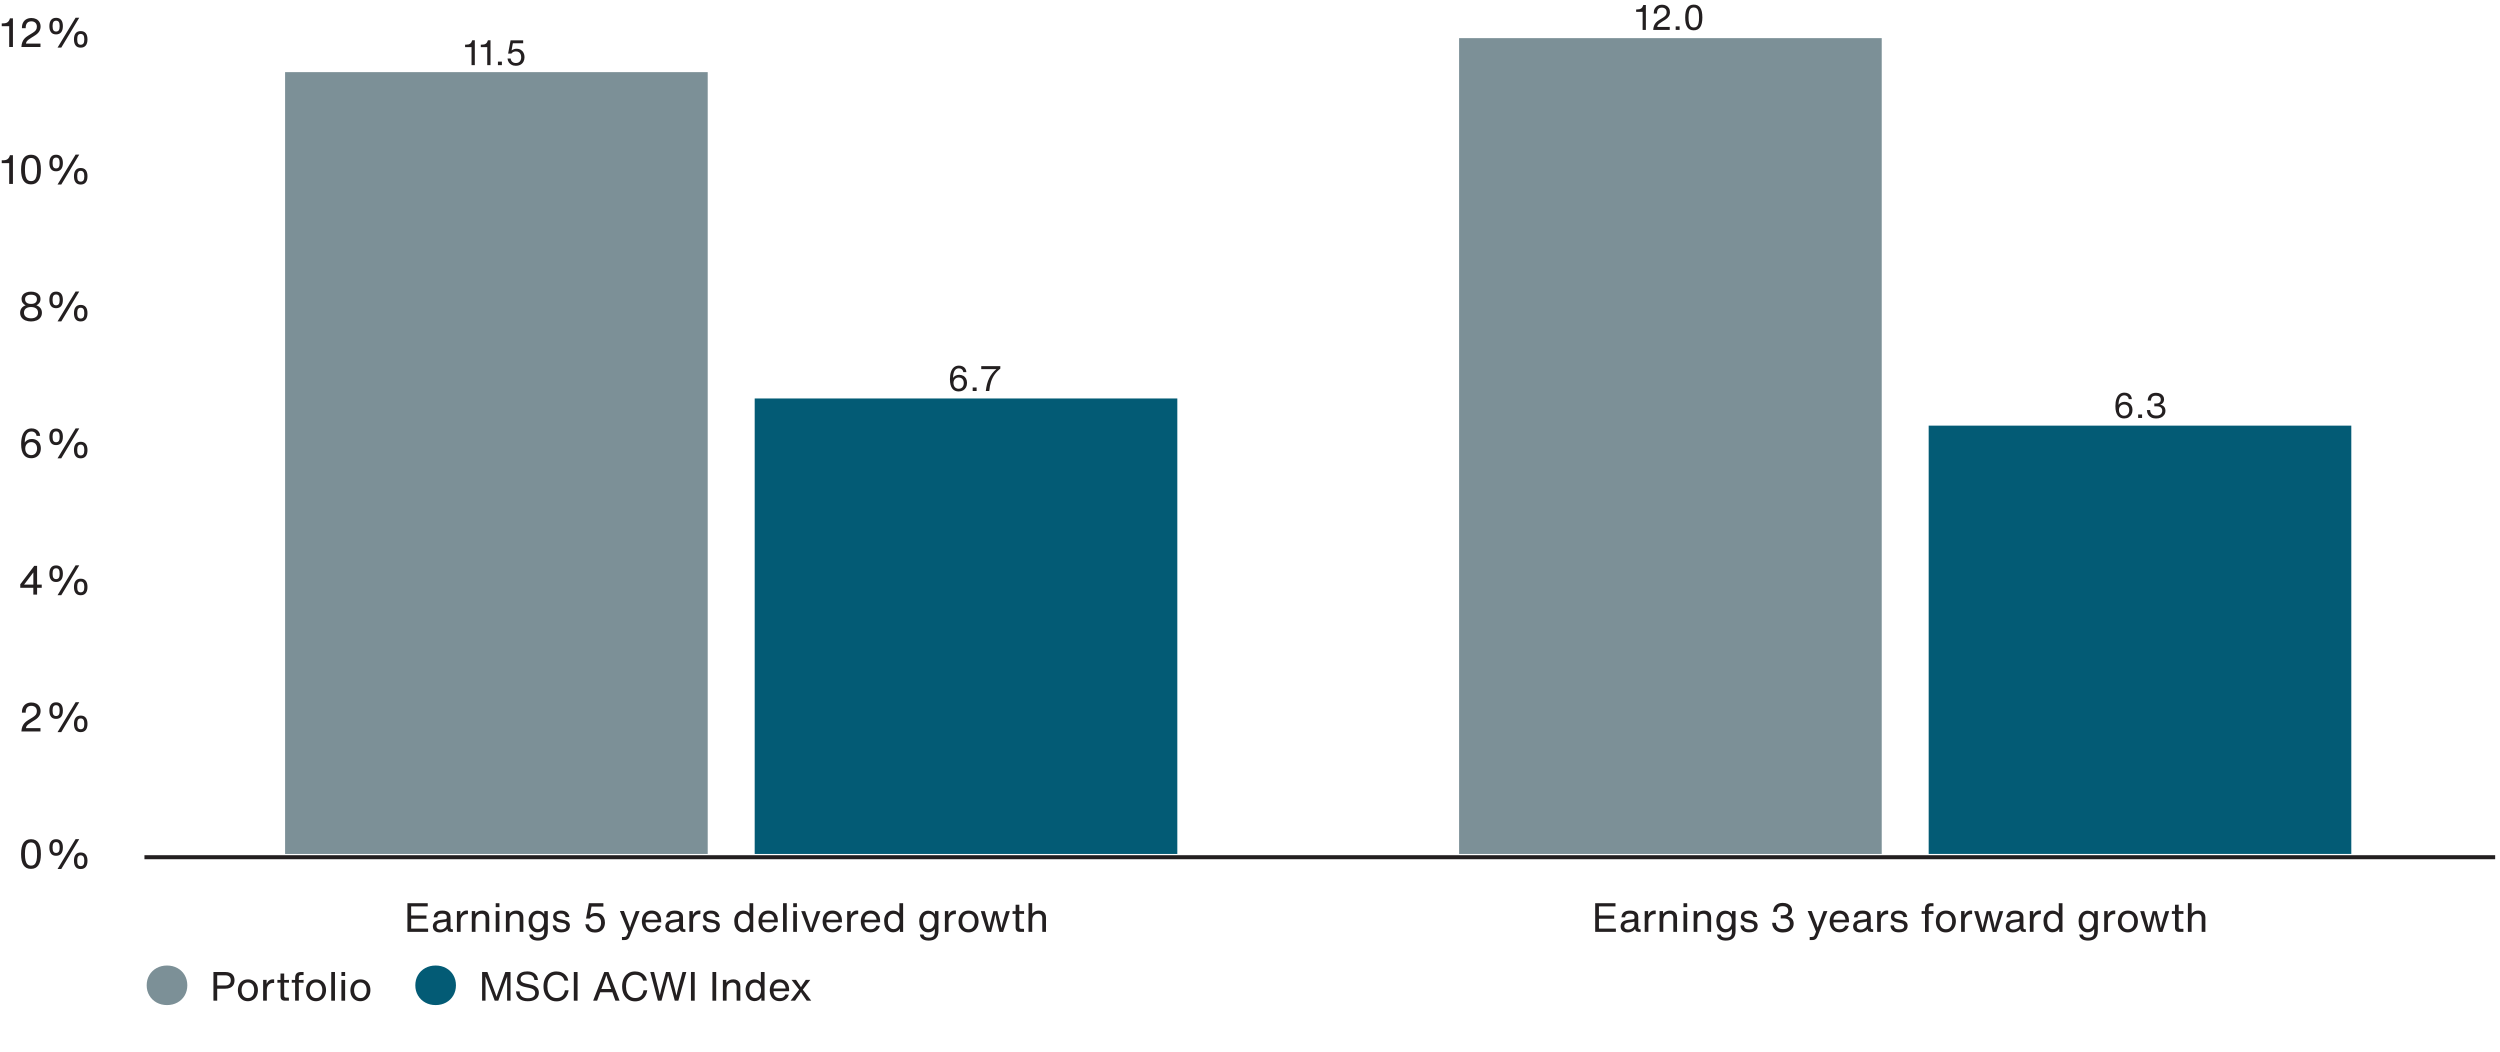 <?xml version="1.0" encoding="UTF-8"?>
<svg id="uuid-9d5d9c4b-ead1-4622-a4f8-dcb4639a5ca8" data-name="Layer 2" xmlns="http://www.w3.org/2000/svg" viewBox="0 0 930.25 391.37">
  <g id="uuid-b6067e35-699e-4ee8-be9e-21ac81d19e05" data-name="Graph">
    <g>
      <g>
        <path d="M8.76,321.95c-.61-.9-.92-2.29-.92-4.16s.31-3.27.92-4.17c.61-.9,1.54-1.35,2.78-1.35s2.15.45,2.76,1.34c.61.9.92,2.29.92,4.18s-.31,3.25-.93,4.16c-.62.91-1.54,1.36-2.77,1.36s-2.15-.45-2.76-1.36ZM12.84,321.65c.33-.29.57-.76.73-1.39.15-.63.23-1.46.23-2.47s-.08-1.84-.23-2.48c-.16-.63-.4-1.09-.73-1.39-.34-.29-.77-.44-1.3-.44s-.96.15-1.3.44-.58.76-.73,1.39c-.16.63-.23,1.46-.23,2.48s.08,1.84.24,2.47.41,1.09.74,1.39c.33.29.77.44,1.3.44s.96-.15,1.29-.44Z" style="fill: #231f20; stroke-width: 0px;"/>
        <path d="M19.01,317.65c-.43-.53-.64-1.29-.64-2.3s.21-1.76.64-2.29c.42-.53,1.05-.79,1.87-.79s1.46.26,1.88.79c.42.52.64,1.29.64,2.29s-.22,1.78-.65,2.3c-.43.53-1.06.79-1.88.79s-1.44-.26-1.87-.79ZM21.88,316.9c.21-.32.32-.83.32-1.55s-.11-1.22-.32-1.54c-.22-.32-.55-.47-1-.47s-.78.16-1,.47c-.21.31-.32.83-.32,1.54s.11,1.24.32,1.55c.21.31.55.47,1,.47s.78-.16,1-.47ZM22.81,323.36h-1.4l6.72-11.13h1.36l-6.69,11.13ZM28.16,322.58c-.43-.52-.64-1.29-.64-2.29s.21-1.76.64-2.29c.42-.53,1.05-.79,1.87-.79s1.46.26,1.88.79c.42.53.64,1.29.64,2.29s-.21,1.76-.65,2.29c-.43.53-1.06.79-1.88.79s-1.44-.26-1.87-.79ZM31.04,321.83c.22-.31.33-.83.33-1.54s-.11-1.22-.33-1.54c-.22-.32-.56-.48-1.01-.48s-.78.16-.99.47c-.21.32-.31.83-.31,1.55s.1,1.24.31,1.54c.21.31.54.46.99.46s.79-.16,1.01-.47Z" style="fill: #231f20; stroke-width: 0px;"/>
      </g>
      <g>
        <path d="M15.06,270.93v1.26h-7.1c.04-.69.16-1.29.35-1.8.19-.51.46-.96.8-1.33.34-.38.77-.73,1.29-1.05l1.86-1.15c.48-.3.84-.62,1.09-.95.24-.33.37-.76.37-1.27,0-.63-.19-1.12-.56-1.47-.37-.35-.87-.53-1.5-.53-.67,0-1.19.2-1.55.6-.36.4-.55.99-.55,1.77v.17h-1.4v-.23c0-.72.15-1.35.44-1.88.29-.53.7-.95,1.24-1.24.54-.29,1.15-.43,1.85-.43.66,0,1.25.13,1.76.38.51.25.92.62,1.21,1.1s.44,1.04.44,1.69c0,1.32-.67,2.41-2.02,3.27l-1.33.84c-.52.32-.92.6-1.21.83-.29.24-.5.46-.64.68-.13.22-.22.47-.25.74h5.4Z" style="fill: #231f20; stroke-width: 0px;"/>
        <path d="M19.01,266.71c-.43-.52-.64-1.29-.64-2.3s.21-1.76.64-2.29c.42-.53,1.05-.79,1.87-.79s1.46.26,1.88.79c.42.52.64,1.29.64,2.29s-.22,1.78-.65,2.3c-.43.52-1.06.79-1.88.79s-1.44-.26-1.87-.79ZM21.88,265.96c.21-.31.32-.83.32-1.55s-.11-1.22-.32-1.54c-.22-.32-.55-.47-1-.47s-.78.16-1,.47c-.21.31-.32.83-.32,1.54s.11,1.24.32,1.55.55.47,1,.47.78-.16,1-.47ZM22.81,272.42h-1.4l6.72-11.13h1.36l-6.69,11.13ZM28.16,271.64c-.43-.53-.64-1.29-.64-2.29s.21-1.76.64-2.29c.42-.53,1.05-.79,1.87-.79s1.46.26,1.88.79c.42.53.64,1.29.64,2.29s-.21,1.76-.65,2.29c-.43.52-1.06.79-1.88.79s-1.44-.26-1.87-.79ZM31.04,270.89c.22-.32.33-.83.33-1.54s-.11-1.23-.33-1.54c-.22-.32-.56-.48-1.01-.48s-.78.16-.99.47c-.21.32-.31.83-.31,1.55s.1,1.24.31,1.54c.21.31.54.46.99.46s.79-.16,1.01-.47Z" style="fill: #231f20; stroke-width: 0px;"/>
      </g>
      <g>
        <path d="M13.8,210.57v6.95h1.73v1.21h-1.73v2.52h-1.4v-2.52h-4.86v-1.31l5.19-6.85h1.06ZM8.97,217.52h3.44v-4.49h-.03l-3.41,4.49Z" style="fill: #231f20; stroke-width: 0px;"/>
        <path d="M19.01,215.77c-.43-.52-.64-1.29-.64-2.3s.21-1.76.64-2.29c.42-.53,1.05-.79,1.87-.79s1.46.26,1.88.79c.42.52.64,1.29.64,2.29s-.22,1.78-.65,2.3c-.43.52-1.06.79-1.88.79s-1.44-.26-1.87-.79ZM21.88,215.02c.21-.31.32-.83.32-1.55s-.11-1.22-.32-1.54c-.22-.32-.55-.47-1-.47s-.78.16-1,.47c-.21.31-.32.83-.32,1.54s.11,1.24.32,1.55.55.47,1,.47.78-.16,1-.47ZM22.81,221.48h-1.4l6.72-11.13h1.36l-6.69,11.13ZM28.16,220.7c-.43-.52-.64-1.29-.64-2.29s.21-1.76.64-2.29c.42-.53,1.05-.79,1.87-.79s1.46.26,1.88.79c.42.53.64,1.29.64,2.29s-.21,1.76-.65,2.29c-.43.52-1.06.79-1.88.79s-1.44-.26-1.87-.79ZM31.04,219.95c.22-.31.33-.83.33-1.54s-.11-1.23-.33-1.54c-.22-.32-.56-.48-1.01-.48s-.78.16-.99.47c-.21.32-.31.83-.31,1.55s.1,1.24.31,1.54c.21.31.54.46.99.46s.79-.16,1.01-.47Z" style="fill: #231f20; stroke-width: 0px;"/>
      </g>
      <g>
        <path d="M13.6,163.79c.5.29.9.7,1.18,1.23.28.53.42,1.13.42,1.81,0,.73-.15,1.37-.44,1.93-.29.56-.72.99-1.26,1.29-.54.31-1.18.46-1.91.46-1.15,0-2.05-.4-2.69-1.21-.35-.45-.61-1.01-.78-1.69s-.25-1.47-.25-2.39c0-1.21.15-2.25.44-3.11s.73-1.53,1.31-2c.58-.46,1.29-.7,2.13-.7.6,0,1.13.11,1.6.34.47.23.84.55,1.12.97.28.42.44.92.46,1.48h-1.32c-.07-.51-.27-.91-.61-1.2-.34-.29-.77-.44-1.3-.44-.8,0-1.41.34-1.82,1.02-.42.68-.64,1.71-.68,3.09.29-.43.66-.76,1.11-.98.45-.23.96-.34,1.53-.34.67,0,1.26.15,1.76.44ZM12.76,169.06c.33-.19.59-.48.77-.85.18-.37.27-.8.27-1.3s-.09-.92-.26-1.28c-.18-.36-.43-.64-.76-.83-.33-.19-.71-.29-1.15-.29s-.83.1-1.16.29c-.33.2-.6.47-.79.83s-.29.77-.29,1.24c0,.38.05.73.16,1.04.1.31.26.58.46.79.2.21.44.37.71.49.27.11.57.17.9.17.44,0,.83-.1,1.15-.29Z" style="fill: #231f20; stroke-width: 0px;"/>
        <path d="M19.01,164.83c-.43-.52-.64-1.29-.64-2.3s.21-1.76.64-2.29c.42-.53,1.05-.79,1.87-.79s1.46.26,1.88.79c.42.52.64,1.29.64,2.29s-.22,1.78-.65,2.3c-.43.52-1.06.79-1.88.79s-1.44-.26-1.87-.79ZM21.88,164.08c.21-.31.32-.83.32-1.55s-.11-1.22-.32-1.54c-.22-.32-.55-.47-1-.47s-.78.16-1,.47c-.21.31-.32.83-.32,1.54s.11,1.24.32,1.55.55.47,1,.47.78-.16,1-.47ZM22.81,170.54h-1.4l6.72-11.13h1.36l-6.69,11.13ZM28.16,169.76c-.43-.52-.64-1.29-.64-2.29s.21-1.76.64-2.29c.42-.53,1.05-.79,1.87-.79s1.46.26,1.88.79c.42.53.64,1.29.64,2.29s-.21,1.76-.65,2.29c-.43.52-1.06.79-1.88.79s-1.44-.26-1.87-.79ZM31.04,169.01c.22-.31.33-.83.33-1.54s-.11-1.23-.33-1.54c-.22-.32-.56-.48-1.01-.48s-.78.16-.99.47c-.21.32-.31.83-.31,1.55s.1,1.24.31,1.54c.21.31.54.46.99.46s.79-.16,1.01-.47Z" style="fill: #231f20; stroke-width: 0px;"/>
      </g>
      <g>
        <path d="M9.47,119.24c-.61-.25-1.1-.62-1.45-1.11-.36-.49-.53-1.07-.53-1.75s.19-1.27.56-1.75c.37-.47.87-.81,1.5-1h0c-.48-.23-.85-.55-1.12-.95-.27-.41-.41-.88-.41-1.43s.15-1.04.44-1.46.71-.73,1.24-.94c.53-.22,1.15-.33,1.84-.33s1.31.11,1.85.33c.53.22.94.53,1.24.94s.44.9.44,1.46-.14,1.03-.41,1.43c-.27.4-.65.72-1.12.94h0c.63.21,1.13.54,1.5,1.01.37.48.56,1.06.56,1.75s-.18,1.27-.53,1.75c-.35.49-.84.86-1.46,1.11-.61.25-1.3.38-2.06.38s-1.45-.13-2.06-.38ZM12.94,118.2c.4-.17.7-.42.91-.73.21-.32.31-.7.31-1.14s-.1-.8-.31-1.12-.51-.55-.91-.72c-.4-.17-.86-.25-1.4-.25s-1.01.08-1.4.25-.7.4-.91.72c-.21.31-.32.69-.32,1.12s.1.82.32,1.14c.21.32.51.56.91.73s.86.25,1.4.25,1.01-.08,1.4-.25ZM13.17,112.63c.38-.3.57-.74.57-1.3s-.19-.96-.57-1.25c-.38-.28-.93-.42-1.64-.42s-1.25.14-1.63.42c-.38.28-.57.7-.57,1.25s.19.99.58,1.3c.38.31.93.46,1.63.46s1.25-.15,1.64-.46Z" style="fill: #231f20; stroke-width: 0px;"/>
        <path d="M19.01,113.89c-.43-.52-.64-1.29-.64-2.3s.21-1.76.64-2.29c.42-.53,1.05-.79,1.87-.79s1.46.26,1.88.79c.42.52.64,1.29.64,2.29s-.22,1.78-.65,2.3c-.43.52-1.06.79-1.88.79s-1.44-.26-1.87-.79ZM21.88,113.14c.21-.31.32-.83.32-1.55s-.11-1.22-.32-1.54c-.22-.32-.55-.47-1-.47s-.78.16-1,.47c-.21.31-.32.83-.32,1.54s.11,1.24.32,1.55.55.47,1,.47.78-.16,1-.47ZM22.81,119.6h-1.4l6.72-11.13h1.36l-6.69,11.13ZM28.16,118.82c-.43-.52-.64-1.29-.64-2.29s.21-1.76.64-2.29c.42-.53,1.05-.79,1.87-.79s1.46.26,1.88.79c.42.53.64,1.29.64,2.29s-.21,1.76-.65,2.29c-.43.52-1.06.79-1.88.79s-1.44-.26-1.87-.79ZM31.04,118.07c.22-.31.33-.83.33-1.54s-.11-1.23-.33-1.54c-.22-.32-.56-.48-1.01-.48s-.78.16-.99.47c-.21.32-.31.83-.31,1.55s.1,1.24.31,1.54c.21.31.54.46.99.46s.79-.16,1.01-.47Z" style="fill: #231f20; stroke-width: 0px;"/>
      </g>
      <g>
        <path d="M3.42,68.43v-7.74H.65v-1.05h.4c.4,0,.75-.03,1.04-.1.29-.07.53-.18.73-.33.39-.3.67-.73.83-1.29l.04-.17h1.12v10.68h-1.4Z" style="fill: #231f20; stroke-width: 0px;"/>
        <path d="M8.76,67.25c-.61-.9-.92-2.29-.92-4.16s.31-3.27.92-4.17c.61-.9,1.54-1.35,2.78-1.35s2.15.45,2.76,1.34c.61.9.92,2.29.92,4.18s-.31,3.25-.93,4.15c-.62.91-1.54,1.37-2.77,1.37s-2.15-.45-2.76-1.36ZM12.84,66.95c.33-.29.57-.76.73-1.39.15-.63.23-1.45.23-2.47s-.08-1.85-.23-2.48c-.16-.63-.4-1.09-.73-1.39-.34-.29-.77-.44-1.3-.44s-.96.15-1.3.44c-.33.3-.58.76-.73,1.39-.16.63-.23,1.46-.23,2.48s.08,1.84.24,2.47c.16.63.41,1.09.74,1.39.33.29.77.44,1.3.44s.96-.15,1.29-.44Z" style="fill: #231f20; stroke-width: 0px;"/>
        <path d="M19.01,62.95c-.43-.52-.64-1.29-.64-2.3s.21-1.76.64-2.29c.42-.53,1.05-.79,1.87-.79s1.46.26,1.88.79c.42.52.64,1.29.64,2.29s-.22,1.78-.65,2.3c-.43.52-1.06.79-1.88.79s-1.44-.26-1.87-.79ZM21.88,62.2c.21-.31.32-.83.32-1.55s-.11-1.22-.32-1.54c-.22-.32-.55-.47-1-.47s-.78.16-1,.47c-.21.31-.32.83-.32,1.54s.11,1.24.32,1.55.55.47,1,.47.78-.16,1-.47ZM22.81,68.66h-1.4l6.72-11.13h1.36l-6.69,11.13ZM28.16,67.88c-.43-.52-.64-1.29-.64-2.29s.21-1.76.64-2.29c.42-.53,1.05-.79,1.87-.79s1.46.26,1.88.79c.42.53.64,1.29.64,2.29s-.21,1.76-.65,2.29c-.43.52-1.06.79-1.88.79s-1.44-.26-1.87-.79ZM31.04,67.13c.22-.31.33-.83.33-1.54s-.11-1.23-.33-1.54c-.22-.32-.56-.48-1.01-.48s-.78.16-.99.47c-.21.32-.31.83-.31,1.55s.1,1.24.31,1.54c.21.31.54.46.99.46s.79-.16,1.01-.47Z" style="fill: #231f20; stroke-width: 0px;"/>
      </g>
      <g>
        <path d="M3.42,17.49v-7.74H.65v-1.05h.4c.4,0,.75-.03,1.04-.1.29-.07.53-.18.73-.33.39-.3.67-.73.83-1.29l.04-.17h1.12v10.68h-1.4Z" style="fill: #231f20; stroke-width: 0px;"/>
        <path d="M15.06,16.23v1.26h-7.1c.04-.69.16-1.29.35-1.8.19-.51.46-.96.8-1.33.34-.38.77-.73,1.29-1.05l1.86-1.15c.48-.3.84-.62,1.09-.95.24-.33.37-.76.37-1.27,0-.63-.19-1.12-.56-1.47-.37-.35-.87-.53-1.5-.53-.67,0-1.19.2-1.55.6-.36.4-.55.99-.55,1.77v.17h-1.4v-.23c0-.72.15-1.35.44-1.88.29-.53.7-.95,1.24-1.24.54-.29,1.15-.43,1.85-.43.66,0,1.25.13,1.76.38.51.25.92.62,1.21,1.1s.44,1.04.44,1.69c0,1.32-.67,2.41-2.02,3.27l-1.33.84c-.52.32-.92.6-1.21.83-.29.24-.5.46-.64.68-.13.22-.22.47-.25.74h5.4Z" style="fill: #231f20; stroke-width: 0px;"/>
        <path d="M19.01,12.01c-.43-.52-.64-1.29-.64-2.3s.21-1.76.64-2.29c.42-.53,1.05-.79,1.87-.79s1.46.26,1.88.79c.42.52.64,1.29.64,2.29s-.22,1.78-.65,2.3c-.43.52-1.06.79-1.88.79s-1.44-.26-1.87-.79ZM21.88,11.26c.21-.31.32-.83.32-1.55s-.11-1.22-.32-1.54c-.22-.32-.55-.47-1-.47s-.78.16-1,.47c-.21.31-.32.83-.32,1.54s.11,1.24.32,1.55.55.47,1,.47.78-.16,1-.47ZM22.81,17.72h-1.4l6.72-11.13h1.36l-6.69,11.13ZM28.16,16.94c-.43-.52-.64-1.29-.64-2.29s.21-1.76.64-2.29c.42-.53,1.05-.79,1.87-.79s1.46.26,1.88.79c.42.53.64,1.29.64,2.29s-.21,1.76-.65,2.29c-.43.52-1.06.79-1.88.79s-1.44-.26-1.87-.79ZM31.04,16.19c.22-.31.33-.83.33-1.54s-.11-1.23-.33-1.54c-.22-.32-.56-.48-1.01-.48s-.78.16-.99.47c-.21.32-.31.83-.31,1.55s.1,1.24.31,1.54c.21.31.54.46.99.46s.79-.16,1.01-.47Z" style="fill: #231f20; stroke-width: 0px;"/>
      </g>
      <line x1="53.75" y1="318.97" x2="928.45" y2="318.97" style="fill: none; stroke: #231f20; stroke-miterlimit: 10; stroke-width: 1.5px;"/>
      <g>
        <path d="M58.27,373.04c-1.15-.64-2.05-1.51-2.71-2.63s-.98-2.38-.98-3.78.33-2.66.98-3.78,1.56-2,2.71-2.63,2.44-.95,3.87-.95,2.73.32,3.88.95,2.05,1.51,2.7,2.63.98,2.38.98,3.78-.33,2.66-.98,3.78-1.55,2-2.7,2.63c-1.15.63-2.44.95-3.88.95s-2.72-.32-3.87-.95Z" style="fill: #7c9097; stroke-width: 0px;"/>
        <path d="M85.65,362.02c.51.23.91.57,1.19,1.03.28.46.42,1.02.42,1.69s-.14,1.27-.43,1.75c-.29.47-.69.83-1.21,1.06-.52.24-1.13.35-1.83.35h-2.97v4.46h-1.4v-10.68h4.4c.7,0,1.31.12,1.82.34ZM83.83,366.69c.64,0,1.14-.17,1.5-.5.36-.33.54-.81.54-1.43s-.18-1.08-.55-1.39c-.37-.31-.89-.46-1.57-.46h-2.93v3.79h3Z" style="fill: #231f20; stroke-width: 0px;"/>
        <path d="M90.29,372.04c-.56-.34-1-.82-1.31-1.43-.31-.62-.46-1.32-.46-2.12s.16-1.54.47-2.15.76-1.09,1.33-1.42c.57-.33,1.23-.49,1.97-.49s1.36.16,1.91.49c.55.33.99.79,1.3,1.39.31.61.47,1.31.47,2.12s-.16,1.51-.48,2.14c-.32.63-.76,1.11-1.33,1.46s-1.21.53-1.93.53-1.38-.17-1.94-.51ZM93.5,371.02c.35-.25.62-.6.81-1.04.19-.44.28-.96.28-1.55s-.09-1.08-.28-1.52c-.19-.43-.46-.76-.81-.99-.35-.23-.78-.35-1.27-.35s-.9.12-1.25.36-.62.58-.81,1.02c-.19.44-.28.95-.28,1.53s.1,1.09.29,1.53.46.78.81,1.02c.35.24.77.36,1.25.36s.91-.12,1.27-.38Z" style="fill: #231f20; stroke-width: 0px;"/>
        <path d="M102.01,364.44v1.33c-.14,0-.31-.01-.5-.01-.35,0-.69.09-1.03.27s-.61.45-.83.81c-.22.36-.34.79-.36,1.29v4.23h-1.38v-7.74h1.29v1.49c.51-1.13,1.3-1.7,2.38-1.7.1,0,.24.01.42.03Z" style="fill: #231f20; stroke-width: 0px;"/>
        <path d="M105.74,365.62v4.83c0,.28.06.48.17.58.11.11.31.17.58.17h1.01v1.16h-1.41c-.6,0-1.04-.14-1.31-.41-.27-.28-.41-.71-.41-1.31v-5.01l-1.15.06v-1.07l1.15.04v-2.42h1.38v2.43l1.77-.06v1.07l-1.77-.06Z" style="fill: #231f20; stroke-width: 0px;"/>
        <path d="M112.16,362.83c-.25,0-.45.03-.58.09-.14.06-.24.16-.3.3-.06.14-.09.33-.09.58v.87l1.77-.06v1.07l-1.77-.06v6.74h-1.38v-6.74l-1.25.06v-1.07l1.25.04v-.66c0-.81.18-1.4.55-1.77s.96-.55,1.77-.55h.83v1.15h-.79Z" style="fill: #231f20; stroke-width: 0px;"/>
        <path d="M115.64,372.04c-.56-.34-1-.82-1.31-1.43-.31-.62-.46-1.32-.46-2.12s.16-1.54.47-2.15.76-1.09,1.33-1.42c.57-.33,1.23-.49,1.97-.49s1.36.16,1.91.49c.55.33.99.79,1.3,1.39.31.61.47,1.31.47,2.12s-.16,1.51-.48,2.14c-.32.63-.76,1.11-1.33,1.46s-1.21.53-1.93.53-1.38-.17-1.94-.51ZM118.85,371.02c.35-.25.62-.6.81-1.04.19-.44.28-.96.28-1.55s-.09-1.08-.28-1.52c-.19-.43-.46-.76-.81-.99-.35-.23-.78-.35-1.27-.35s-.9.12-1.25.36-.62.58-.81,1.02c-.19.44-.28.95-.28,1.53s.1,1.09.29,1.53.46.78.81,1.02c.35.24.77.36,1.25.36s.91-.12,1.27-.38Z" style="fill: #231f20; stroke-width: 0px;"/>
        <path d="M124.64,372.36h-1.38v-10.68h1.38v10.68Z" style="fill: #231f20; stroke-width: 0px;"/>
        <path d="M128.42,363.16h-1.38v-1.48h1.38v1.48ZM128.42,372.36h-1.38v-7.74h1.38v7.74Z" style="fill: #231f20; stroke-width: 0px;"/>
        <path d="M132.15,372.04c-.56-.34-1-.82-1.31-1.43-.31-.62-.46-1.32-.46-2.12s.16-1.54.47-2.15.76-1.09,1.33-1.42c.57-.33,1.23-.49,1.97-.49s1.36.16,1.91.49c.55.33.99.79,1.3,1.39.31.61.47,1.31.47,2.12s-.16,1.51-.48,2.14c-.32.63-.76,1.11-1.33,1.46s-1.21.53-1.93.53-1.38-.17-1.94-.51ZM135.36,371.02c.35-.25.62-.6.81-1.04.19-.44.28-.96.28-1.55s-.09-1.08-.28-1.52c-.19-.43-.46-.76-.81-.99-.35-.23-.78-.35-1.27-.35s-.9.12-1.25.36-.62.58-.81,1.02c-.19.44-.28.95-.28,1.53s.1,1.09.29,1.53.46.78.81,1.02c.35.24.77.36,1.25.36s.91-.12,1.27-.38Z" style="fill: #231f20; stroke-width: 0px;"/>
        <path d="M158.23,373.04c-1.15-.64-2.05-1.51-2.71-2.63s-.98-2.38-.98-3.78.33-2.66.98-3.78,1.56-2,2.71-2.63,2.44-.95,3.87-.95,2.73.32,3.88.95,2.05,1.51,2.7,2.63.98,2.38.98,3.78-.33,2.66-.98,3.78-1.55,2-2.7,2.63c-1.15.63-2.44.95-3.88.95s-2.72-.32-3.87-.95Z" style="fill: #035b75; stroke-width: 0px;"/>
        <path d="M185.11,369.84l2.92-8.16h1.94v10.68h-1.27v-7.08l.03-1.92-.77,1.91-2.55,7.09h-1.32l-2.76-7.33-.71-1.68.04,1.93v7.08h-1.27v-10.68h1.97l3.03,8.16.36,1.06.36-1.06Z" style="fill: #231f20; stroke-width: 0px;"/>
        <path d="M193.25,371.66c-.74-.62-1.15-1.53-1.24-2.75h1.33c.07.87.36,1.51.88,1.92.52.41,1.25.62,2.19.62s1.58-.17,2.04-.52.69-.82.69-1.43c0-.34-.07-.63-.22-.87-.15-.24-.39-.44-.71-.61-.32-.17-.77-.31-1.33-.43l-1.5-.32c-.96-.2-1.7-.51-2.22-.94s-.78-1.04-.78-1.84c0-.6.15-1.13.44-1.59s.73-.81,1.3-1.06c.57-.25,1.25-.38,2.06-.38,1.19,0,2.13.28,2.82.83s1.08,1.35,1.17,2.38h-1.33c-.06-.67-.32-1.18-.78-1.54-.46-.35-1.1-.53-1.92-.53-.77,0-1.37.16-1.79.46-.43.31-.64.75-.64,1.3,0,.42.15.76.44,1.01s.77.45,1.42.59l1.88.41c1.01.21,1.77.56,2.29,1.06.52.49.77,1.15.77,1.97,0,.59-.14,1.12-.43,1.6-.29.48-.74.86-1.36,1.14-.62.28-1.4.43-2.34.43-1.34,0-2.38-.31-3.12-.92Z" style="fill: #231f20; stroke-width: 0px;"/>
        <path d="M204.49,371.89c-.73-.48-1.29-1.14-1.68-1.99-.39-.85-.58-1.81-.58-2.89s.2-2.04.59-2.88c.39-.84.95-1.49,1.68-1.96s1.57-.7,2.54-.7c.74,0,1.43.14,2.06.42.63.28,1.15.68,1.56,1.19.41.52.67,1.12.78,1.81h-1.42c-.16-.7-.5-1.24-1.01-1.61s-1.15-.56-1.9-.56c-.71,0-1.33.17-1.84.52-.52.34-.92.84-1.19,1.48-.27.65-.41,1.41-.41,2.29s.14,1.66.41,2.31c.27.65.67,1.15,1.19,1.51.52.36,1.13.53,1.85.53.85,0,1.54-.25,2.08-.73.54-.49.88-1.21,1-2.16h1.38c-.12.85-.38,1.59-.77,2.21-.4.62-.91,1.1-1.55,1.43-.63.33-1.37.5-2.2.5-.98,0-1.83-.24-2.56-.72Z" style="fill: #231f20; stroke-width: 0px;"/>
        <path d="M214.91,372.36h-1.4v-10.68h1.4v10.68Z" style="fill: #231f20; stroke-width: 0px;"/>
        <path d="M230.53,372.36h-1.54l-1.12-3.13h-4.53l-1.15,3.13h-1.48l4.14-10.68h1.58l4.12,10.68ZM225.26,363.96l-1.48,4.05h3.65l-1.46-4.05-.35-1.11-.36,1.11Z" style="fill: #231f20; stroke-width: 0px;"/>
        <path d="M233.75,371.89c-.73-.48-1.29-1.14-1.68-1.99-.39-.85-.58-1.81-.58-2.89s.2-2.04.59-2.88c.39-.84.95-1.49,1.68-1.96s1.57-.7,2.54-.7c.74,0,1.43.14,2.06.42.63.28,1.15.68,1.56,1.19.41.52.67,1.12.78,1.81h-1.42c-.16-.7-.5-1.24-1.01-1.61s-1.15-.56-1.9-.56c-.71,0-1.33.17-1.84.52-.52.34-.92.84-1.19,1.48-.27.65-.41,1.41-.41,2.29s.14,1.66.41,2.31c.27.65.67,1.15,1.19,1.51.52.36,1.13.53,1.85.53.85,0,1.54-.25,2.08-.73.54-.49.88-1.21,1-2.16h1.38c-.12.85-.38,1.59-.77,2.21-.4.62-.91,1.1-1.55,1.43-.63.33-1.37.5-2.2.5-.98,0-1.83-.24-2.56-.72Z" style="fill: #231f20; stroke-width: 0px;"/>
        <path d="M252.26,368.05l1.7-6.38h1.42l-2.97,10.68h-1.33l-1.86-6.93-.61-2.42-.62,2.42-1.85,6.93h-1.33l-2.85-10.68h1.42l1.59,6.38.53,2.4.58-2.4,1.74-6.38h1.58l1.73,6.38.57,2.42.57-2.42Z" style="fill: #231f20; stroke-width: 0px;"/>
        <path d="M258.5,372.36h-1.4v-10.68h1.4v10.68Z" style="fill: #231f20; stroke-width: 0px;"/>
        <path d="M266.5,372.36h-1.4v-10.68h1.4v10.68Z" style="fill: #231f20; stroke-width: 0px;"/>
        <path d="M274.26,364.72c.4.2.7.49.91.88.21.39.31.85.31,1.39v5.37h-1.38v-5.1c0-1.09-.52-1.64-1.54-1.64-.39,0-.75.08-1.08.23-.33.16-.6.42-.81.78s-.31.84-.31,1.42v4.3h-1.38v-7.74h1.29v1.1c.26-.41.61-.73,1.06-.95.45-.22.96-.34,1.53-.34.54,0,1.01.1,1.4.3Z" style="fill: #231f20; stroke-width: 0px;"/>
        <path d="M283.12,361.68h1.38v10.68h-1.2v-1.23c-.24.42-.58.76-1.01,1.01s-.93.38-1.48.38c-.69,0-1.29-.18-1.8-.53-.51-.36-.9-.85-1.17-1.48s-.4-1.34-.4-2.15.14-1.45.43-2.05c.28-.6.68-1.06,1.18-1.38.5-.32,1.08-.49,1.73-.49.5,0,.95.1,1.36.29.4.19.73.46.98.8v-3.87ZM282.1,370.99c.34-.24.61-.58.8-1.02.2-.44.29-.97.29-1.57s-.09-1.09-.28-1.51-.45-.73-.78-.94c-.33-.21-.71-.31-1.15-.31-.68,0-1.21.23-1.59.71-.38.47-.57,1.14-.57,2.02,0,.6.08,1.12.25,1.57.17.45.42.79.74,1.04.32.25.7.37,1.14.37s.81-.12,1.16-.35Z" style="fill: #231f20; stroke-width: 0px;"/>
        <path d="M293.63,368.82h-5.81c.02.85.24,1.5.65,1.93.41.44.98.66,1.69.66.53,0,.97-.12,1.31-.36.34-.24.61-.59.79-1.05l1.26.15c-.25.76-.67,1.35-1.27,1.76-.6.42-1.31.62-2.14.62-.76,0-1.42-.17-1.96-.52-.55-.34-.97-.82-1.27-1.44s-.44-1.32-.44-2.12.15-1.49.44-2.09c.29-.61.71-1.08,1.25-1.42s1.2-.51,1.96-.51c.72,0,1.35.16,1.88.46.54.31.95.75,1.23,1.33.29.58.43,1.27.43,2.07v.51ZM288.55,366.14c-.4.39-.64.95-.71,1.69h4.5c-.09-.73-.33-1.29-.71-1.68-.39-.39-.89-.58-1.52-.58s-1.15.19-1.55.58Z" style="fill: #231f20; stroke-width: 0px;"/>
        <path d="M301.49,364.62l-2.77,3.63,3.15,4.11h-1.68l-1.63-2.38-.52-.83-.54.83-1.65,2.38h-1.68l3.18-4.11-2.81-3.63h1.68l1.27,1.88.54.83.52-.83,1.26-1.88h1.68Z" style="fill: #231f20; stroke-width: 0px;"/>
      </g>
      <g>
        <path d="M153,341.87v3.67h6.3v1.21h-7.7v-10.68h7.56v1.21h-6.17v3.36h5.69v1.22h-5.69Z" style="fill: #231f20; stroke-width: 0px;"/>
        <path d="M168.52,345.74v1.02h-.73c-.83,0-1.27-.38-1.33-1.14-.26.4-.64.72-1.12.97-.49.25-1.05.37-1.68.37-.52,0-.98-.09-1.37-.27-.4-.18-.7-.44-.91-.77-.21-.33-.32-.74-.32-1.21,0-.66.21-1.2.64-1.61.42-.41,1.09-.68,2-.8l1.98-.25c.19-.02.33-.08.42-.17.09-.09.14-.23.14-.41v-.3c0-.41-.14-.71-.42-.91-.28-.2-.72-.29-1.32-.29s-1,.1-1.27.31c-.28.21-.44.56-.48,1.07h-1.36c.07-.85.38-1.48.91-1.9.54-.42,1.31-.62,2.31-.62s1.73.21,2.25.62.78,1.03.78,1.86v3.78c0,.25.05.43.15.53.1.1.27.15.52.15h.23ZM165.05,345.63c.35-.17.64-.4.85-.68.22-.29.32-.59.32-.91v-1.08l-2.31.34c-.52.08-.9.23-1.14.46-.24.22-.36.52-.36.88,0,.39.13.7.4.92.26.22.63.33,1.09.33.41,0,.79-.08,1.15-.25Z" style="fill: #231f20; stroke-width: 0px;"/>
        <path d="M174.12,338.83v1.33c-.14,0-.31-.01-.5-.01-.35,0-.69.09-1.03.27s-.61.45-.83.81c-.22.36-.34.79-.36,1.29v4.23h-1.38v-7.74h1.29v1.49c.51-1.13,1.3-1.7,2.38-1.7.1,0,.24.01.42.03Z" style="fill: #231f20; stroke-width: 0px;"/>
        <path d="M180.83,339.12c.4.2.7.49.91.88.21.39.31.85.31,1.39v5.37h-1.38v-5.1c0-1.09-.52-1.64-1.54-1.64-.39,0-.75.08-1.08.23-.33.16-.6.42-.81.78s-.31.84-.31,1.42v4.3h-1.38v-7.74h1.29v1.1c.26-.41.61-.73,1.06-.95.45-.22.96-.34,1.53-.34.54,0,1.01.1,1.4.3Z" style="fill: #231f20; stroke-width: 0px;"/>
        <path d="M185.83,337.56h-1.38v-1.48h1.38v1.48ZM185.83,346.75h-1.38v-7.74h1.38v7.74Z" style="fill: #231f20; stroke-width: 0px;"/>
        <path d="M193.52,339.12c.4.2.7.49.91.88.21.39.31.85.31,1.39v5.37h-1.38v-5.1c0-1.09-.52-1.64-1.54-1.64-.39,0-.75.08-1.08.23-.33.16-.6.42-.81.78s-.31.84-.31,1.42v4.3h-1.38v-7.74h1.29v1.1c.26-.41.61-.73,1.06-.95.45-.22.96-.34,1.53-.34.54,0,1.01.1,1.4.3Z" style="fill: #231f20; stroke-width: 0px;"/>
        <path d="M202.54,339.01h1.29v7.49c0,1.2-.32,2.08-.95,2.65-.64.56-1.53.85-2.68.85-.93,0-1.68-.19-2.26-.56s-.91-.94-1.01-1.7h1.35c.1.42.31.72.63.9.32.18.76.27,1.33.27.54,0,.97-.08,1.3-.23.32-.15.56-.4.72-.73.16-.33.23-.76.23-1.3v-1c-.25.39-.59.7-1.01.94-.43.23-.9.35-1.42.35-.69,0-1.29-.18-1.8-.53-.51-.36-.9-.85-1.17-1.48s-.4-1.34-.4-2.15.14-1.45.43-2.05c.28-.6.68-1.06,1.18-1.38.5-.32,1.08-.49,1.73-.49.56,0,1.06.12,1.49.37s.77.58,1.01,1v-1.2ZM201.36,345.38c.34-.24.61-.58.8-1.02.2-.44.29-.97.29-1.57s-.09-1.09-.28-1.51-.45-.73-.78-.94c-.33-.21-.71-.31-1.15-.31-.68,0-1.21.23-1.59.71-.38.47-.57,1.14-.57,2.02,0,.6.08,1.12.25,1.57.17.45.42.79.74,1.04.32.25.7.37,1.14.37s.81-.12,1.16-.35Z" style="fill: #231f20; stroke-width: 0px;"/>
        <path d="M206.58,346.3c-.54-.43-.85-1.07-.94-1.93l1.3-.06c.07.53.27.92.59,1.16.32.25.78.37,1.38.37s1.07-.11,1.39-.32.47-.51.47-.89c0-.3-.1-.54-.31-.73-.21-.18-.51-.32-.92-.4l-1.56-.33c-.74-.16-1.28-.41-1.63-.76-.35-.34-.52-.79-.52-1.34,0-.45.11-.84.32-1.18.21-.33.54-.59.97-.78.44-.18.96-.28,1.58-.28.89,0,1.61.2,2.16.59.55.39.88.99.99,1.78l-1.37.06c-.08-.45-.27-.79-.57-1-.3-.22-.72-.33-1.26-.33-.5,0-.88.08-1.15.25-.27.17-.41.43-.41.77,0,.26.09.47.27.64.18.17.49.3.93.39l1.5.33c.79.18,1.37.45,1.73.8.36.36.55.82.55,1.39,0,.5-.13.94-.38,1.3-.25.37-.63.65-1.12.85-.49.2-1.07.29-1.74.29-.97,0-1.73-.21-2.27-.65Z" style="fill: #231f20; stroke-width: 0px;"/>
        <path d="M219.6,346.63c-.51-.24-.92-.6-1.23-1.06s-.5-1.01-.57-1.65h1.35c.09.64.34,1.12.74,1.44.41.32.91.48,1.52.48.72,0,1.28-.22,1.67-.66.39-.44.59-1.05.59-1.84,0-.52-.09-.97-.27-1.34s-.44-.66-.78-.85c-.34-.2-.74-.29-1.2-.29-.83,0-1.48.31-1.96.93h-1.4l1.06-5.7h5.4v1.26h-4.42l-.57,3.04.03.03c.33-.23.66-.41.99-.53.33-.12.71-.19,1.16-.19.7,0,1.31.16,1.82.48s.9.75,1.17,1.3c.27.55.4,1.16.4,1.83s-.15,1.33-.44,1.89c-.29.56-.71,1-1.27,1.32-.56.32-1.23.48-2.02.48-.67,0-1.26-.12-1.77-.37Z" style="fill: #231f20; stroke-width: 0px;"/>
        <path d="M236.59,339.01h1.42l-3.6,9.25c-.16.4-.33.71-.52.93-.19.22-.4.38-.66.47-.25.09-.57.14-.95.14h-.85v-1.15h.72c.24,0,.43-.03.58-.09.15-.06.28-.16.38-.31.1-.15.21-.36.32-.64l.36-.95-3.12-7.67h1.5l1.83,4.88c.16.44.3.87.42,1.28.12-.41.26-.83.42-1.28l1.74-4.88Z" style="fill: #231f20; stroke-width: 0px;"/>
        <path d="M246.03,343.21h-5.81c.02.85.24,1.5.65,1.93.41.44.98.66,1.69.66.53,0,.97-.12,1.31-.36.34-.24.61-.59.79-1.05l1.26.15c-.25.76-.67,1.35-1.27,1.76-.6.42-1.31.62-2.14.62-.76,0-1.42-.17-1.96-.52-.55-.34-.97-.82-1.27-1.44s-.44-1.32-.44-2.12.15-1.49.44-2.09c.29-.61.71-1.08,1.25-1.42s1.2-.51,1.96-.51c.72,0,1.35.16,1.88.46.54.31.95.75,1.23,1.33.29.58.43,1.27.43,2.07v.51ZM240.95,340.54c-.4.39-.64.95-.71,1.69h4.5c-.09-.73-.33-1.29-.71-1.68-.39-.39-.89-.58-1.52-.58s-1.15.19-1.55.58Z" style="fill: #231f20; stroke-width: 0px;"/>
        <path d="M255.03,345.74v1.02h-.73c-.83,0-1.27-.38-1.33-1.14-.26.4-.64.72-1.12.97-.49.25-1.05.37-1.68.37-.52,0-.98-.09-1.37-.27-.4-.18-.7-.44-.91-.77-.21-.33-.32-.74-.32-1.21,0-.66.21-1.2.64-1.61.42-.41,1.09-.68,2-.8l1.98-.25c.19-.02.33-.08.42-.17.09-.09.14-.23.14-.41v-.3c0-.41-.14-.71-.42-.91-.28-.2-.72-.29-1.32-.29s-1,.1-1.27.31c-.28.21-.44.56-.48,1.07h-1.36c.07-.85.38-1.48.91-1.9.54-.42,1.31-.62,2.31-.62s1.73.21,2.25.62.78,1.03.78,1.86v3.78c0,.25.05.43.15.53.1.1.27.15.52.15h.23ZM251.55,345.63c.35-.17.64-.4.85-.68.22-.29.32-.59.32-.91v-1.08l-2.31.34c-.52.08-.9.23-1.14.46-.24.22-.36.52-.36.88,0,.39.13.7.4.92.26.22.63.33,1.09.33.41,0,.79-.08,1.15-.25Z" style="fill: #231f20; stroke-width: 0px;"/>
        <path d="M260.62,338.83v1.33c-.14,0-.31-.01-.5-.01-.35,0-.69.09-1.03.27s-.61.45-.83.81c-.22.36-.34.79-.36,1.29v4.23h-1.38v-7.74h1.29v1.49c.51-1.13,1.3-1.7,2.38-1.7.1,0,.24.01.42.03Z" style="fill: #231f20; stroke-width: 0px;"/>
        <path d="M262.39,346.3c-.54-.43-.85-1.07-.94-1.93l1.3-.06c.07.53.27.92.59,1.16.32.25.78.37,1.38.37s1.07-.11,1.39-.32.47-.51.47-.89c0-.3-.1-.54-.31-.73-.21-.18-.51-.32-.92-.4l-1.56-.33c-.74-.16-1.28-.41-1.63-.76-.35-.34-.52-.79-.52-1.34,0-.45.11-.84.32-1.18.21-.33.54-.59.97-.78.44-.18.96-.28,1.58-.28.89,0,1.61.2,2.16.59.55.39.88.99.99,1.78l-1.37.06c-.08-.45-.27-.79-.57-1-.3-.22-.72-.33-1.26-.33-.5,0-.88.08-1.15.25-.27.17-.41.43-.41.77,0,.26.09.47.27.64.18.17.49.3.93.39l1.5.33c.79.18,1.37.45,1.73.8.36.36.55.82.55,1.39,0,.5-.13.94-.38,1.3-.25.37-.63.65-1.12.85-.49.2-1.07.29-1.74.29-.97,0-1.73-.21-2.27-.65Z" style="fill: #231f20; stroke-width: 0px;"/>
        <path d="M278.9,336.08h1.38v10.68h-1.2v-1.23c-.24.42-.58.76-1.01,1.01s-.93.38-1.48.38c-.69,0-1.29-.18-1.8-.53-.51-.36-.9-.85-1.17-1.48s-.4-1.34-.4-2.15.14-1.45.43-2.05c.28-.6.68-1.06,1.18-1.38.5-.32,1.08-.49,1.73-.49.5,0,.95.1,1.36.29.4.19.73.46.98.8v-3.87ZM277.88,345.38c.34-.24.61-.58.8-1.02.2-.44.29-.97.29-1.57s-.09-1.09-.28-1.51-.45-.73-.78-.94c-.33-.21-.71-.31-1.15-.31-.68,0-1.21.23-1.59.71-.38.47-.57,1.14-.57,2.02,0,.6.08,1.12.25,1.57.17.45.42.79.74,1.04.32.25.7.37,1.14.37s.81-.12,1.16-.35Z" style="fill: #231f20; stroke-width: 0px;"/>
        <path d="M289.42,343.21h-5.81c.02.85.24,1.5.65,1.93.41.44.98.66,1.69.66.53,0,.97-.12,1.31-.36.34-.24.61-.59.79-1.05l1.26.15c-.25.76-.67,1.35-1.27,1.76-.6.42-1.31.62-2.14.62-.76,0-1.42-.17-1.96-.52-.55-.34-.97-.82-1.27-1.44s-.44-1.32-.44-2.12.15-1.49.44-2.09c.29-.61.71-1.08,1.25-1.42s1.2-.51,1.96-.51c.72,0,1.35.16,1.88.46.54.31.95.75,1.23,1.33.29.58.43,1.27.43,2.07v.51ZM284.34,340.54c-.4.39-.64.95-.71,1.69h4.5c-.09-.73-.33-1.29-.71-1.68-.39-.39-.89-.58-1.52-.58s-1.15.19-1.55.58Z" style="fill: #231f20; stroke-width: 0px;"/>
        <path d="M292.75,346.75h-1.38v-10.68h1.38v10.68Z" style="fill: #231f20; stroke-width: 0px;"/>
        <path d="M296.53,337.56h-1.38v-1.48h1.38v1.48ZM296.53,346.75h-1.38v-7.74h1.38v7.74Z" style="fill: #231f20; stroke-width: 0px;"/>
        <path d="M302.41,343.49l1.47-4.47h1.4l-2.83,7.74h-1.36l-2.97-7.74h1.48l1.54,4.47.65,2.08.63-2.08Z" style="fill: #231f20; stroke-width: 0px;"/>
        <path d="M313.29,343.21h-5.81c.02.85.24,1.5.65,1.93.41.44.98.66,1.69.66.53,0,.97-.12,1.31-.36.34-.24.61-.59.79-1.05l1.26.15c-.25.76-.67,1.35-1.27,1.76-.6.42-1.31.62-2.14.62-.76,0-1.42-.17-1.96-.52-.55-.34-.97-.82-1.27-1.44s-.44-1.32-.44-2.12.15-1.49.44-2.09c.29-.61.71-1.08,1.25-1.42s1.2-.51,1.96-.51c.72,0,1.35.16,1.88.46.54.31.95.75,1.23,1.33.29.58.43,1.27.43,2.07v.51ZM308.21,340.54c-.4.39-.64.95-.71,1.69h4.5c-.09-.73-.33-1.29-.71-1.68-.39-.39-.89-.58-1.52-.58s-1.15.19-1.55.58Z" style="fill: #231f20; stroke-width: 0px;"/>
        <path d="M319.33,338.83v1.33c-.14,0-.31-.01-.5-.01-.35,0-.69.09-1.03.27s-.61.45-.83.81c-.22.36-.34.79-.36,1.29v4.23h-1.38v-7.74h1.29v1.49c.51-1.13,1.3-1.7,2.38-1.7.1,0,.24.01.42.03Z" style="fill: #231f20; stroke-width: 0px;"/>
        <path d="M327.49,343.21h-5.81c.02.85.24,1.5.65,1.93.41.44.98.66,1.69.66.53,0,.97-.12,1.31-.36.34-.24.61-.59.79-1.05l1.26.15c-.25.76-.67,1.35-1.27,1.76-.6.42-1.31.62-2.14.62-.76,0-1.42-.17-1.96-.52-.55-.34-.97-.82-1.27-1.44s-.44-1.32-.44-2.12.15-1.49.44-2.09c.29-.61.71-1.08,1.25-1.42s1.2-.51,1.96-.51c.72,0,1.35.16,1.88.46.54.31.95.75,1.23,1.33.29.58.43,1.27.43,2.07v.51ZM322.41,340.54c-.4.39-.64.95-.71,1.69h4.5c-.09-.73-.33-1.29-.71-1.68-.39-.39-.89-.58-1.52-.58s-1.15.19-1.55.58Z" style="fill: #231f20; stroke-width: 0px;"/>
        <path d="M334.67,336.08h1.38v10.68h-1.2v-1.23c-.24.42-.58.76-1.01,1.01s-.93.38-1.48.38c-.69,0-1.29-.18-1.8-.53-.51-.36-.9-.85-1.17-1.48s-.4-1.34-.4-2.15.14-1.45.43-2.05c.28-.6.68-1.06,1.18-1.38.5-.32,1.08-.49,1.73-.49.5,0,.95.1,1.36.29.4.19.73.46.98.8v-3.87ZM333.65,345.38c.34-.24.61-.58.8-1.02.2-.44.29-.97.29-1.57s-.09-1.09-.28-1.51-.45-.73-.78-.94c-.33-.21-.71-.31-1.15-.31-.68,0-1.21.23-1.59.71-.38.47-.57,1.14-.57,2.02,0,.6.08,1.12.25,1.57.17.45.42.79.74,1.04.32.25.7.37,1.14.37s.81-.12,1.16-.35Z" style="fill: #231f20; stroke-width: 0px;"/>
        <path d="M347.9,339.01h1.29v7.49c0,1.2-.32,2.08-.95,2.65-.64.56-1.53.85-2.68.85-.93,0-1.68-.19-2.26-.56s-.91-.94-1.01-1.7h1.35c.1.42.31.72.63.9.32.18.76.27,1.33.27.54,0,.97-.08,1.3-.23.32-.15.56-.4.72-.73.16-.33.23-.76.23-1.3v-1c-.25.39-.59.7-1.01.94-.43.23-.9.35-1.42.35-.69,0-1.29-.18-1.8-.53-.51-.36-.9-.85-1.17-1.48s-.4-1.34-.4-2.15.14-1.45.43-2.05c.28-.6.68-1.06,1.18-1.38.5-.32,1.08-.49,1.73-.49.56,0,1.06.12,1.49.37s.77.58,1.01,1v-1.2ZM346.72,345.38c.34-.24.61-.58.8-1.02.2-.44.29-.97.29-1.57s-.09-1.09-.28-1.51-.45-.73-.78-.94c-.33-.21-.71-.31-1.15-.31-.68,0-1.21.23-1.59.71-.38.47-.57,1.14-.57,2.02,0,.6.08,1.12.25,1.57.17.45.42.79.74,1.04.32.25.7.37,1.14.37s.81-.12,1.16-.35Z" style="fill: #231f20; stroke-width: 0px;"/>
        <path d="M355.69,338.83v1.33c-.14,0-.31-.01-.5-.01-.35,0-.69.09-1.03.27s-.61.45-.83.81c-.22.36-.34.79-.36,1.29v4.23h-1.38v-7.74h1.29v1.49c.51-1.13,1.3-1.7,2.38-1.7.1,0,.24.01.42.03Z" style="fill: #231f20; stroke-width: 0px;"/>
        <path d="M358.44,346.44c-.56-.34-1-.82-1.31-1.43-.31-.62-.46-1.32-.46-2.12s.16-1.54.47-2.15.76-1.09,1.33-1.42c.57-.33,1.23-.49,1.97-.49s1.36.16,1.91.49c.55.33.99.79,1.3,1.39.31.61.47,1.31.47,2.12s-.16,1.51-.48,2.14c-.32.63-.76,1.11-1.33,1.46s-1.21.53-1.93.53-1.38-.17-1.94-.51ZM361.65,345.42c.35-.25.62-.6.81-1.04.19-.44.28-.96.28-1.55s-.09-1.08-.28-1.52c-.19-.43-.46-.76-.81-.99-.35-.23-.78-.35-1.27-.35s-.9.12-1.25.36-.62.58-.81,1.02c-.19.44-.28.95-.28,1.53s.1,1.09.29,1.53.46.78.81,1.02c.35.24.77.36,1.25.36s.91-.12,1.27-.38Z" style="fill: #231f20; stroke-width: 0px;"/>
        <path d="M373.07,343.49l1.27-4.47h1.43l-2.52,7.74h-1.38l-1.1-4.62-.39-1.95-.42,1.95-1.17,4.62h-1.41l-2.44-7.74h1.5l1.21,4.47.47,1.84.4-1.84,1.11-4.47h1.5l1.11,4.47.38,1.84.45-1.84Z" style="fill: #231f20; stroke-width: 0px;"/>
        <path d="M379.28,340.02v4.83c0,.28.06.48.17.58.11.11.31.17.58.17h1.01v1.16h-1.41c-.6,0-1.04-.14-1.31-.41-.27-.28-.41-.71-.41-1.31v-5.01l-1.15.06v-1.07l1.15.04v-2.42h1.38v2.43l1.77-.06v1.07l-1.77-.06Z" style="fill: #231f20; stroke-width: 0px;"/>
        <path d="M387.99,339.12c.4.2.7.49.91.88.21.39.31.85.31,1.39v5.37h-1.38v-5.1c0-1.09-.52-1.64-1.54-1.64-.39,0-.75.08-1.08.23-.33.16-.6.42-.81.78s-.31.84-.31,1.42v4.3h-1.38v-10.68h1.38v3.92c.27-.38.62-.67,1.05-.87s.92-.3,1.46-.3,1.01.1,1.4.3Z" style="fill: #231f20; stroke-width: 0px;"/>
      </g>
      <g>
        <path d="M175.46,24.24v-6.71h-2.4v-.91h.35c.35,0,.65-.03.9-.09.25-.06.46-.16.64-.29.34-.26.58-.63.72-1.12l.04-.14h.97v9.26h-1.21Z" style="fill: #231f20; stroke-width: 0px;"/>
        <path d="M181.3,24.24v-6.71h-2.4v-.91h.35c.35,0,.65-.03.9-.09.25-.06.46-.16.64-.29.34-.26.58-.63.72-1.12l.04-.14h.97v9.26h-1.21Z" style="fill: #231f20; stroke-width: 0px;"/>
        <path d="M186.75,24.24h-1.47v-1.31h1.47v1.31Z" style="fill: #231f20; stroke-width: 0px;"/>
        <path d="M190.4,24.13c-.44-.21-.8-.52-1.07-.92-.27-.4-.43-.88-.49-1.43h1.17c.08.55.29.97.64,1.25.35.28.79.42,1.32.42.62,0,1.11-.19,1.45-.57.34-.38.51-.91.51-1.6,0-.45-.08-.84-.23-1.16-.16-.32-.38-.57-.68-.74-.29-.17-.64-.25-1.04-.25-.72,0-1.29.27-1.7.81h-1.21l.92-4.94h4.68v1.09h-3.83l-.49,2.64.03.03c.29-.2.57-.35.86-.46.29-.11.62-.16,1-.16.61,0,1.13.14,1.58.42s.78.65,1.01,1.13c.23.48.34,1.01.34,1.59s-.13,1.15-.38,1.64-.62.87-1.1,1.14-1.07.42-1.75.42c-.58,0-1.09-.11-1.53-.32Z" style="fill: #231f20; stroke-width: 0px;"/>
      </g>
      <g>
        <path d="M358.45,139.83c.44.25.78.61,1.02,1.07s.36.98.36,1.57c0,.63-.13,1.19-.38,1.67-.26.48-.62.85-1.09,1.12-.47.26-1.02.4-1.66.4-1,0-1.77-.35-2.33-1.05-.3-.39-.53-.88-.68-1.46s-.22-1.28-.22-2.07c0-1.05.13-1.95.38-2.7.25-.75.63-1.33,1.13-1.73.5-.4,1.12-.6,1.85-.6.52,0,.98.1,1.39.29.41.19.73.47.97.84.24.36.38.79.4,1.29h-1.14c-.06-.44-.24-.79-.53-1.04-.29-.25-.67-.38-1.12-.38-.69,0-1.22.29-1.58.88-.36.59-.56,1.48-.59,2.68.25-.37.57-.66.96-.85.39-.2.83-.29,1.33-.29.58,0,1.09.13,1.53.38ZM357.73,144.4c.29-.17.51-.41.66-.73.16-.32.23-.7.23-1.13s-.08-.79-.23-1.1c-.15-.31-.37-.55-.66-.72-.29-.17-.62-.25-1-.25s-.72.08-1.01.25-.52.41-.68.71-.25.67-.25,1.07c0,.33.05.63.14.9s.22.5.4.69c.17.18.38.32.61.42.23.1.49.15.78.15.38,0,.71-.08,1-.25Z" style="fill: #231f20; stroke-width: 0px;"/>
        <path d="M363.4,145.49h-1.47v-1.31h1.47v1.31Z" style="fill: #231f20; stroke-width: 0px;"/>
        <path d="M366.82,145.49c.2-1.85.61-3.42,1.24-4.73.63-1.31,1.53-2.44,2.7-3.41h-5.64v-1.12h7.1v.94c-.83.63-1.53,1.35-2.1,2.15-.57.8-1.02,1.7-1.35,2.72-.33,1.01-.55,2.17-.66,3.46h-1.29Z" style="fill: #231f20; stroke-width: 0px;"/>
      </g>
      <g>
        <path d="M611.22,11.13v-6.71h-2.41v-.91h.35c.35,0,.65-.03.9-.09s.46-.16.64-.29c.34-.26.58-.63.72-1.12l.04-.14h.97v9.26h-1.21Z" style="fill: #231f20; stroke-width: 0px;"/>
        <path d="M621.31,10.04v1.09h-6.15c.04-.6.14-1.12.31-1.56.17-.44.4-.83.7-1.16.29-.33.67-.63,1.12-.91l1.61-1c.42-.26.73-.54.94-.83.21-.29.32-.66.32-1.1,0-.55-.16-.97-.48-1.27-.32-.3-.75-.46-1.3-.46-.58,0-1.03.17-1.34.52-.32.35-.47.86-.47,1.53v.14h-1.21v-.2c0-.62.12-1.17.38-1.63.25-.46.61-.82,1.07-1.07.46-.25,1-.38,1.61-.38.57,0,1.08.11,1.53.33s.8.54,1.05.96c.26.42.38.91.38,1.47,0,1.14-.58,2.09-1.75,2.83l-1.16.73c-.45.28-.8.52-1.05.72-.25.2-.44.4-.55.59-.12.19-.19.4-.21.64h4.68Z" style="fill: #231f20; stroke-width: 0px;"/>
        <path d="M624.99,11.13h-1.47v-1.31h1.47v1.31Z" style="fill: #231f20; stroke-width: 0px;"/>
        <path d="M627.85,10.11c-.53-.78-.79-1.99-.79-3.61s.27-2.83.8-3.61c.53-.78,1.34-1.17,2.41-1.17s1.86.39,2.39,1.16c.53.78.79,1.98.79,3.62s-.27,2.81-.81,3.6c-.54.79-1.34,1.18-2.41,1.18s-1.86-.39-2.39-1.18ZM631.39,9.85c.29-.26.5-.66.63-1.2.13-.55.2-1.26.2-2.14s-.07-1.6-.2-2.15c-.13-.55-.35-.95-.64-1.2s-.67-.38-1.12-.38-.83.13-1.12.38-.5.66-.64,1.2c-.13.55-.2,1.26-.2,2.15s.07,1.6.21,2.14c.14.55.35.95.64,1.2.29.26.67.38,1.12.38s.83-.13,1.12-.38Z" style="fill: #231f20; stroke-width: 0px;"/>
      </g>
      <g>
        <path d="M792.12,149.88c.44.25.78.61,1.02,1.07.24.46.36.98.36,1.57,0,.63-.13,1.19-.38,1.67-.26.48-.62.85-1.09,1.12s-1.02.4-1.66.4c-1,0-1.77-.35-2.33-1.05-.3-.39-.53-.88-.68-1.46s-.22-1.28-.22-2.07c0-1.05.12-1.95.38-2.7.25-.75.63-1.33,1.13-1.73.5-.4,1.12-.6,1.85-.6.52,0,.98.1,1.39.29.41.19.73.47.97.84.24.36.38.79.4,1.29h-1.14c-.06-.44-.24-.79-.53-1.04-.29-.25-.67-.38-1.12-.38-.69,0-1.22.29-1.58.88-.36.59-.56,1.48-.59,2.68.25-.37.57-.66.96-.85.39-.2.83-.29,1.33-.29.58,0,1.09.13,1.53.38ZM791.4,154.44c.29-.17.51-.41.66-.73.16-.32.23-.7.23-1.13s-.08-.79-.23-1.1c-.15-.31-.37-.55-.66-.72s-.62-.25-1-.25-.72.08-1.01.25c-.29.17-.52.41-.68.71-.16.31-.25.67-.25,1.07,0,.33.05.63.14.9s.22.5.4.69c.17.18.38.32.61.42s.49.15.78.15c.38,0,.71-.08,1-.25Z" style="fill: #231f20; stroke-width: 0px;"/>
        <path d="M797.07,155.53h-1.47v-1.31h1.47v1.31Z" style="fill: #231f20; stroke-width: 0px;"/>
        <path d="M800.53,155.34c-.52-.25-.92-.6-1.2-1.07s-.44-1.03-.47-1.68h1.21c.03.68.24,1.19.63,1.53.39.34.94.51,1.67.51s1.28-.16,1.64-.48.55-.76.55-1.31c0-.52-.16-.92-.49-1.21-.33-.29-.81-.43-1.46-.43h-.99v-1.05h.66c.58,0,1.02-.12,1.31-.37.29-.25.44-.6.44-1.06,0-.49-.16-.87-.47-1.11-.31-.25-.76-.37-1.35-.37s-1.06.14-1.35.43c-.29.29-.45.75-.49,1.39h-1.21c.03-.94.32-1.65.86-2.15.54-.5,1.28-.75,2.23-.75.6,0,1.12.1,1.58.31s.81.49,1.05.86c.25.37.37.8.37,1.29,0,.92-.46,1.57-1.37,1.95v.04c.62.12,1.08.38,1.4.76.32.38.48.88.48,1.47s-.14,1.08-.44,1.51c-.29.43-.7.77-1.21,1.01-.52.24-1.12.36-1.81.36s-1.3-.12-1.81-.37Z" style="fill: #231f20; stroke-width: 0px;"/>
      </g>
      <g>
        <path d="M594.97,341.87v3.67h6.3v1.21h-7.7v-10.68h7.56v1.21h-6.17v3.36h5.68v1.22h-5.68Z" style="fill: #231f20; stroke-width: 0px;"/>
        <path d="M610.49,345.74v1.02h-.73c-.83,0-1.28-.38-1.33-1.14-.26.4-.64.72-1.12.97-.49.25-1.05.37-1.68.37-.52,0-.98-.09-1.37-.27-.4-.18-.7-.44-.91-.77-.21-.33-.32-.74-.32-1.21,0-.66.21-1.2.64-1.61.42-.41,1.09-.68,2-.8l1.98-.25c.19-.02.33-.08.42-.17s.13-.23.13-.41v-.3c0-.41-.14-.71-.42-.91s-.72-.29-1.32-.29c-.57,0-1,.1-1.27.31-.28.21-.44.56-.48,1.07h-1.36c.07-.85.38-1.48.91-1.9.54-.42,1.31-.62,2.31-.62s1.73.21,2.25.62c.52.41.78,1.03.78,1.86v3.78c0,.25.05.43.15.53s.28.15.53.15h.22ZM607.02,345.63c.36-.17.64-.4.86-.68s.32-.59.32-.91v-1.08l-2.31.34c-.52.08-.9.23-1.14.46-.24.22-.36.52-.36.88,0,.39.13.7.4.92.26.22.63.33,1.09.33.41,0,.79-.08,1.15-.25Z" style="fill: #231f20; stroke-width: 0px;"/>
        <path d="M616.09,338.83v1.33c-.14,0-.3-.01-.5-.01-.35,0-.69.09-1.03.27s-.61.45-.83.81c-.22.36-.34.79-.36,1.29v4.23h-1.38v-7.74h1.29v1.49c.51-1.13,1.3-1.7,2.38-1.7.1,0,.24.01.42.03Z" style="fill: #231f20; stroke-width: 0px;"/>
        <path d="M622.8,339.12c.39.2.7.49.91.88.21.39.32.85.32,1.39v5.37h-1.38v-5.1c0-1.09-.52-1.64-1.54-1.64-.39,0-.75.08-1.08.23-.33.16-.6.42-.81.78s-.31.84-.31,1.42v4.3h-1.38v-7.74h1.29v1.1c.26-.41.61-.73,1.06-.95.45-.22.96-.34,1.53-.34.54,0,1.01.1,1.4.3Z" style="fill: #231f20; stroke-width: 0px;"/>
        <path d="M627.8,337.56h-1.38v-1.48h1.38v1.48ZM627.8,346.75h-1.38v-7.74h1.38v7.74Z" style="fill: #231f20; stroke-width: 0px;"/>
        <path d="M635.49,339.12c.4.2.7.49.91.88.21.39.31.85.31,1.39v5.37h-1.38v-5.1c0-1.09-.51-1.64-1.54-1.64-.39,0-.75.08-1.08.23-.33.16-.6.42-.81.78s-.32.84-.32,1.42v4.3h-1.38v-7.74h1.29v1.1c.26-.41.62-.73,1.07-.95.45-.22.96-.34,1.53-.34.54,0,1.01.1,1.4.3Z" style="fill: #231f20; stroke-width: 0px;"/>
        <path d="M644.51,339.01h1.29v7.49c0,1.2-.32,2.08-.95,2.65-.63.56-1.53.85-2.68.85-.93,0-1.68-.19-2.26-.56s-.91-.94-1.01-1.7h1.35c.1.42.31.72.63.9.32.18.76.27,1.33.27.54,0,.97-.08,1.3-.23.33-.15.57-.4.72-.73.16-.33.23-.76.23-1.3v-1c-.25.39-.59.7-1.01.94-.43.23-.9.35-1.42.35-.69,0-1.29-.18-1.8-.53-.51-.36-.9-.85-1.17-1.48-.27-.63-.41-1.34-.41-2.15s.14-1.45.43-2.05c.29-.6.68-1.06,1.18-1.38.5-.32,1.08-.49,1.73-.49.56,0,1.06.12,1.49.37.43.25.77.58,1.01,1v-1.2ZM643.33,345.38c.34-.24.61-.58.8-1.02.2-.44.29-.97.29-1.57s-.09-1.09-.28-1.51c-.19-.42-.45-.73-.78-.94s-.71-.31-1.16-.31c-.68,0-1.21.23-1.59.71-.38.47-.57,1.14-.57,2.02,0,.6.08,1.12.25,1.57.17.45.42.79.74,1.04s.7.37,1.14.37.82-.12,1.16-.35Z" style="fill: #231f20; stroke-width: 0px;"/>
        <path d="M648.55,346.3c-.54-.43-.85-1.07-.94-1.93l1.3-.06c.07.53.26.92.58,1.16s.78.37,1.38.37,1.07-.11,1.39-.32c.31-.21.47-.51.47-.89,0-.3-.1-.54-.31-.73-.21-.18-.51-.32-.92-.4l-1.56-.33c-.74-.16-1.28-.41-1.63-.76s-.52-.79-.52-1.34c0-.45.11-.84.32-1.18.21-.33.54-.59.97-.78.43-.18.96-.28,1.58-.28.89,0,1.61.2,2.16.59.55.39.88.99.99,1.78l-1.37.06c-.08-.45-.27-.79-.57-1-.3-.22-.72-.33-1.26-.33-.5,0-.88.08-1.15.25-.27.17-.41.43-.41.77,0,.26.09.47.27.64.18.17.49.3.93.39l1.5.33c.79.18,1.37.45,1.73.8.36.36.55.82.55,1.39,0,.5-.13.94-.38,1.3-.25.37-.63.65-1.12.85-.49.2-1.07.29-1.74.29-.97,0-1.73-.21-2.27-.65Z" style="fill: #231f20; stroke-width: 0px;"/>
        <path d="M661.35,346.54c-.6-.29-1.06-.7-1.39-1.24s-.51-1.18-.54-1.93h1.39c.04.78.28,1.37.73,1.76.45.4,1.09.59,1.93.59s1.47-.18,1.9-.55.64-.88.64-1.52c0-.6-.19-1.06-.56-1.39s-.94-.5-1.69-.5h-1.14v-1.21h.76c.67,0,1.17-.14,1.51-.43s.51-.69.51-1.22c0-.57-.18-1-.54-1.28-.36-.29-.88-.43-1.56-.43s-1.22.17-1.55.5-.52.87-.56,1.61h-1.39c.04-1.08.37-1.91,1-2.48s1.48-.86,2.57-.86c.69,0,1.3.12,1.82.35.52.24.93.57,1.21,1s.43.92.43,1.48c0,1.06-.53,1.81-1.58,2.25v.05c.71.14,1.25.43,1.62.88.37.45.55,1.01.55,1.7s-.17,1.24-.5,1.74c-.34.5-.8.89-1.4,1.16-.6.27-1.29.41-2.08.41s-1.5-.14-2.09-.43Z" style="fill: #231f20; stroke-width: 0px;"/>
        <path d="M678.56,339.01h1.42l-3.6,9.25c-.16.4-.33.71-.52.93-.19.22-.41.38-.66.47-.25.09-.57.14-.95.14h-.86v-1.15h.72c.24,0,.43-.03.58-.09.15-.06.28-.16.38-.31.11-.15.21-.36.32-.64l.36-.95-3.12-7.67h1.5l1.83,4.88c.16.44.3.87.42,1.28.12-.41.26-.83.42-1.28l1.74-4.88Z" style="fill: #231f20; stroke-width: 0px;"/>
        <path d="M688,343.21h-5.8c.02.85.24,1.5.65,1.93.42.44.98.66,1.69.66.53,0,.97-.12,1.31-.36.34-.24.61-.59.79-1.05l1.26.15c-.25.76-.67,1.35-1.27,1.76-.6.42-1.31.62-2.14.62-.76,0-1.42-.17-1.96-.52-.55-.34-.97-.82-1.27-1.44s-.44-1.32-.44-2.12.14-1.49.43-2.09c.29-.61.71-1.08,1.25-1.42s1.2-.51,1.96-.51c.72,0,1.35.16,1.88.46.54.31.95.75,1.23,1.33.29.58.43,1.27.43,2.07v.51ZM682.92,340.54c-.41.39-.64.95-.71,1.69h4.5c-.09-.73-.33-1.29-.71-1.68-.39-.39-.89-.58-1.52-.58s-1.15.19-1.55.58Z" style="fill: #231f20; stroke-width: 0px;"/>
        <path d="M697,345.74v1.02h-.73c-.83,0-1.28-.38-1.33-1.14-.26.4-.64.72-1.12.97-.49.25-1.05.37-1.68.37-.52,0-.98-.09-1.37-.27-.4-.18-.7-.44-.91-.77-.21-.33-.32-.74-.32-1.21,0-.66.21-1.2.64-1.61.42-.41,1.09-.68,2-.8l1.98-.25c.19-.02.33-.08.42-.17s.13-.23.13-.41v-.3c0-.41-.14-.71-.42-.91s-.72-.29-1.32-.29c-.57,0-1,.1-1.27.31-.28.21-.44.56-.48,1.07h-1.36c.07-.85.38-1.48.91-1.9.54-.42,1.31-.62,2.31-.62s1.73.21,2.25.62c.52.41.78,1.03.78,1.86v3.78c0,.25.05.43.15.53s.28.15.53.15h.22ZM693.52,345.63c.36-.17.64-.4.86-.68s.32-.59.32-.91v-1.08l-2.31.34c-.52.08-.9.23-1.14.46-.24.22-.36.52-.36.88,0,.39.13.7.4.92.26.22.63.33,1.09.33.41,0,.79-.08,1.15-.25Z" style="fill: #231f20; stroke-width: 0px;"/>
        <path d="M702.59,338.83v1.33c-.14,0-.3-.01-.5-.01-.35,0-.69.09-1.03.27s-.61.45-.83.81c-.22.36-.34.79-.36,1.29v4.23h-1.38v-7.74h1.29v1.49c.51-1.13,1.3-1.7,2.38-1.7.1,0,.24.01.42.03Z" style="fill: #231f20; stroke-width: 0px;"/>
        <path d="M704.36,346.3c-.54-.43-.86-1.07-.95-1.93l1.3-.06c.07.53.27.92.59,1.16.32.25.78.37,1.38.37s1.07-.11,1.39-.32c.32-.21.47-.51.47-.89,0-.3-.1-.54-.31-.73-.21-.18-.51-.32-.92-.4l-1.56-.33c-.74-.16-1.28-.41-1.63-.76-.35-.34-.52-.79-.52-1.34,0-.45.11-.84.32-1.18s.54-.59.97-.78c.44-.18.96-.28,1.58-.28.89,0,1.61.2,2.16.59.55.39.88.99.99,1.78l-1.37.06c-.08-.45-.27-.79-.57-1s-.72-.33-1.26-.33c-.5,0-.88.08-1.16.25-.27.17-.41.43-.41.77,0,.26.09.47.27.64s.49.3.93.39l1.5.33c.79.18,1.37.45,1.73.8.37.36.55.82.55,1.39,0,.5-.13.94-.38,1.3-.25.37-.63.65-1.12.85s-1.07.29-1.74.29c-.97,0-1.72-.21-2.26-.65Z" style="fill: #231f20; stroke-width: 0px;"/>
        <path d="M718.64,337.23c-.25,0-.45.03-.58.09-.14.06-.24.16-.3.3-.06.14-.09.33-.09.58v.87l1.77-.06v1.07l-1.77-.06v6.74h-1.38v-6.74l-1.25.06v-1.07l1.25.04v-.66c0-.81.18-1.4.55-1.77s.96-.55,1.77-.55h.83v1.15h-.79Z" style="fill: #231f20; stroke-width: 0px;"/>
        <path d="M722.11,346.44c-.57-.34-1-.82-1.31-1.43-.31-.62-.46-1.32-.46-2.12s.16-1.54.47-2.15c.31-.62.76-1.09,1.33-1.42.57-.33,1.22-.49,1.96-.49s1.36.16,1.91.49c.55.33.99.79,1.3,1.39.31.61.47,1.31.47,2.12s-.16,1.51-.48,2.14c-.32.63-.76,1.11-1.33,1.46-.57.35-1.21.53-1.93.53s-1.38-.17-1.94-.51ZM725.32,345.42c.35-.25.62-.6.81-1.04.19-.44.28-.96.28-1.55s-.09-1.08-.28-1.52c-.18-.43-.46-.76-.81-.99-.36-.23-.78-.35-1.27-.35s-.9.12-1.25.36c-.35.24-.62.58-.81,1.02-.19.44-.28.95-.28,1.53s.09,1.09.29,1.53c.19.44.46.78.81,1.02.35.24.77.36,1.25.36s.91-.12,1.27-.38Z" style="fill: #231f20; stroke-width: 0px;"/>
        <path d="M733.83,338.83v1.33c-.14,0-.3-.01-.5-.01-.35,0-.69.09-1.03.27s-.61.45-.83.81c-.22.36-.34.79-.36,1.29v4.23h-1.38v-7.74h1.29v1.49c.51-1.13,1.3-1.7,2.38-1.7.1,0,.24.01.42.03Z" style="fill: #231f20; stroke-width: 0px;"/>
        <path d="M742.71,343.49l1.28-4.47h1.42l-2.52,7.74h-1.38l-1.1-4.62-.39-1.95-.42,1.95-1.17,4.62h-1.41l-2.45-7.74h1.5l1.21,4.47.47,1.84.4-1.84,1.11-4.47h1.5l1.11,4.47.38,1.84.45-1.84Z" style="fill: #231f20; stroke-width: 0px;"/>
        <path d="M753.81,345.74v1.02h-.74c-.83,0-1.27-.38-1.33-1.14-.26.4-.63.72-1.12.97-.49.25-1.05.37-1.68.37-.52,0-.98-.09-1.37-.27-.39-.18-.7-.44-.91-.77s-.32-.74-.32-1.21c0-.66.21-1.2.64-1.61.42-.41,1.09-.68,2-.8l1.98-.25c.19-.02.33-.08.42-.17.09-.09.14-.23.14-.41v-.3c0-.41-.14-.71-.42-.91-.28-.2-.72-.29-1.32-.29s-1,.1-1.28.31c-.28.21-.44.56-.48,1.07h-1.37c.07-.85.38-1.48.92-1.9s1.31-.62,2.31-.62,1.73.21,2.25.62c.52.41.78,1.03.78,1.86v3.78c0,.25.05.43.15.53.1.1.27.15.52.15h.23ZM750.34,345.63c.35-.17.64-.4.85-.68.22-.29.32-.59.32-.91v-1.08l-2.31.34c-.52.08-.9.23-1.14.46-.24.22-.36.52-.36.88,0,.39.13.7.4.92.26.22.63.33,1.09.33.41,0,.79-.08,1.15-.25Z" style="fill: #231f20; stroke-width: 0px;"/>
        <path d="M759.41,338.83v1.33c-.14,0-.31-.01-.5-.01-.35,0-.69.09-1.03.27s-.61.45-.83.81c-.22.36-.34.79-.36,1.29v4.23h-1.38v-7.74h1.29v1.49c.51-1.13,1.3-1.7,2.38-1.7.1,0,.24.01.42.03Z" style="fill: #231f20; stroke-width: 0px;"/>
        <path d="M766.07,336.08h1.38v10.68h-1.2v-1.23c-.24.42-.58.76-1.01,1.01-.43.25-.93.38-1.48.38-.69,0-1.29-.18-1.8-.53-.51-.36-.9-.85-1.17-1.48-.27-.63-.41-1.34-.41-2.15s.14-1.45.43-2.05c.29-.6.68-1.06,1.18-1.38.5-.32,1.08-.49,1.73-.49.5,0,.95.1,1.36.29.4.19.73.46.98.8v-3.87ZM765.05,345.38c.34-.24.61-.58.8-1.02.2-.44.29-.97.29-1.57s-.09-1.09-.28-1.51c-.19-.42-.45-.73-.78-.94s-.71-.31-1.16-.31c-.68,0-1.21.23-1.59.71-.38.47-.57,1.14-.57,2.02,0,.6.08,1.12.25,1.57.17.45.42.79.74,1.04s.7.37,1.14.37.82-.12,1.16-.35Z" style="fill: #231f20; stroke-width: 0px;"/>
        <path d="M779.3,339.01h1.29v7.49c0,1.2-.32,2.08-.95,2.65-.64.56-1.53.85-2.68.85-.93,0-1.68-.19-2.26-.56s-.91-.94-1.01-1.7h1.35c.1.42.31.72.63.9s.76.27,1.33.27c.54,0,.97-.08,1.3-.23.32-.15.56-.4.72-.73.16-.33.23-.76.23-1.3v-1c-.25.39-.59.7-1.01.94s-.9.35-1.42.35c-.69,0-1.29-.18-1.8-.53-.51-.36-.9-.85-1.17-1.48-.27-.63-.4-1.34-.4-2.15s.14-1.45.43-2.05c.28-.6.68-1.06,1.18-1.38.5-.32,1.08-.49,1.73-.49.56,0,1.06.12,1.49.37.44.25.77.58,1.01,1v-1.2ZM778.11,345.38c.34-.24.61-.58.8-1.02.2-.44.29-.97.29-1.57s-.09-1.09-.29-1.51c-.19-.42-.45-.73-.78-.94-.33-.21-.71-.31-1.15-.31-.68,0-1.21.23-1.59.71-.38.47-.57,1.14-.57,2.02,0,.6.08,1.12.25,1.57.17.45.42.79.74,1.04.32.25.7.37,1.14.37s.81-.12,1.16-.35Z" style="fill: #231f20; stroke-width: 0px;"/>
        <path d="M787.08,338.83v1.33c-.14,0-.31-.01-.5-.01-.35,0-.69.09-1.03.27s-.61.45-.83.81c-.22.36-.34.79-.36,1.29v4.23h-1.38v-7.74h1.29v1.49c.51-1.13,1.3-1.7,2.38-1.7.1,0,.24.01.42.03Z" style="fill: #231f20; stroke-width: 0px;"/>
        <path d="M789.84,346.44c-.57-.34-1-.82-1.31-1.43-.31-.62-.46-1.32-.46-2.12s.16-1.54.47-2.15c.31-.62.76-1.09,1.33-1.42.57-.33,1.22-.49,1.96-.49s1.36.16,1.91.49c.55.33.99.79,1.3,1.39.31.61.47,1.31.47,2.12s-.16,1.51-.48,2.14c-.32.63-.76,1.11-1.33,1.46-.57.35-1.21.53-1.93.53s-1.38-.17-1.94-.51ZM793.05,345.42c.35-.25.62-.6.81-1.04.19-.44.28-.96.28-1.55s-.09-1.08-.28-1.52c-.18-.43-.46-.76-.81-.99-.36-.23-.78-.35-1.27-.35s-.9.12-1.25.36c-.35.24-.62.58-.81,1.02-.19.44-.28.95-.28,1.53s.09,1.09.29,1.53c.19.44.46.78.81,1.02.35.24.77.36,1.25.36s.91-.12,1.27-.38Z" style="fill: #231f20; stroke-width: 0px;"/>
        <path d="M804.47,343.49l1.27-4.47h1.43l-2.52,7.74h-1.38l-1.09-4.62-.39-1.95-.42,1.95-1.17,4.62h-1.41l-2.44-7.74h1.5l1.21,4.47.46,1.84.41-1.84,1.11-4.47h1.5l1.11,4.47.38,1.84.45-1.84Z" style="fill: #231f20; stroke-width: 0px;"/>
        <path d="M810.68,340.02v4.83c0,.28.06.48.17.58s.31.17.58.17h1.01v1.16h-1.41c-.6,0-1.04-.14-1.31-.41s-.41-.71-.41-1.31v-5.01l-1.15.06v-1.07l1.15.04v-2.42h1.38v2.43l1.77-.06v1.07l-1.77-.06Z" style="fill: #231f20; stroke-width: 0px;"/>
        <path d="M819.39,339.12c.39.2.7.49.91.88.21.39.32.85.32,1.39v5.37h-1.38v-5.1c0-1.09-.52-1.64-1.54-1.64-.39,0-.75.08-1.08.23-.33.16-.6.42-.81.78s-.31.84-.31,1.42v4.3h-1.38v-10.68h1.38v3.92c.27-.38.62-.67,1.05-.87.43-.2.92-.3,1.46-.3s1.01.1,1.4.3Z" style="fill: #231f20; stroke-width: 0px;"/>
      </g>
      <g>
        <g>
          <path d="M38.98,318.98c0,6.29-2.33,9.76-6.43,9.76-3.61,0-6.06-3.39-6.12-9.5,0-6.2,2.68-9.62,6.43-9.62s6.12,3.47,6.12,9.36ZM28.94,319.27c0,4.81,1.48,7.54,3.76,7.54,2.56,0,3.78-2.99,3.78-7.71s-1.17-7.54-3.76-7.54c-2.19,0-3.78,2.67-3.78,7.71Z" style="fill: none; stroke-width: 0px;"/>
          <path d="M26.69,277.84v-1.54l1.96-1.91c4.72-4.5,6.86-6.89,6.89-9.68,0-1.88-.91-3.61-3.67-3.61-1.68,0-3.07.85-3.93,1.56l-.8-1.76c1.28-1.08,3.1-1.88,5.24-1.88,3.98,0,5.66,2.73,5.66,5.38,0,3.42-2.48,6.18-6.37,9.93l-1.48,1.37v.06h8.31v2.08h-11.81Z" style="fill: none; stroke-width: 0px;"/>
          <path d="M34.43,227.24v-5.04h-8.59v-1.65l8.25-11.81h2.7v11.5h2.59v1.96h-2.59v5.04h-2.36ZM34.43,220.24v-6.18c0-.97.03-1.94.09-2.9h-.09c-.57,1.08-1.02,1.88-1.54,2.73l-4.52,6.29v.06h6.06Z" style="fill: none; stroke-width: 0px;"/>
          <path d="M37.25,159.91c-.51-.03-1.17,0-1.88.11-3.93.65-6,3.53-6.43,6.57h.09c.88-1.17,2.42-2.13,4.47-2.13,3.27,0,5.58,2.36,5.58,5.98,0,3.39-2.31,6.52-6.15,6.52s-6.54-3.07-6.54-7.88c0-3.64,1.31-6.52,3.13-8.34,1.54-1.51,3.59-2.45,5.92-2.73.74-.11,1.37-.14,1.82-.14v2.05ZM36.54,170.58c0-2.65-1.51-4.24-3.81-4.24-1.51,0-2.9.94-3.59,2.28-.17.28-.28.65-.28,1.11.06,3.04,1.45,5.29,4.07,5.29,2.16,0,3.61-1.79,3.61-4.44Z" style="fill: none; stroke-width: 0px;"/>
          <path d="M26.46,121.36c0-2.33,1.39-3.98,3.67-4.95l-.03-.09c-2.05-.97-2.93-2.56-2.93-4.15,0-2.93,2.48-4.92,5.72-4.92,3.59,0,5.38,2.25,5.38,4.55,0,1.57-.77,3.24-3.04,4.33v.09c2.31.91,3.73,2.53,3.73,4.78,0,3.22-2.76,5.38-6.29,5.38-3.87,0-6.2-2.31-6.2-5.01ZM36.42,121.24c0-2.25-1.57-3.33-4.07-4.04-2.16.63-3.33,2.05-3.33,3.81-.09,1.88,1.34,3.53,3.7,3.53s3.7-1.39,3.7-3.3ZM29.54,111.99c0,1.85,1.39,2.85,3.53,3.42,1.59-.54,2.82-1.68,2.82-3.36,0-1.48-.88-3.02-3.13-3.02-2.08,0-3.22,1.37-3.22,2.96Z" style="fill: none; stroke-width: 0px;"/>
          <g>
            <path d="M17.53,59.29h-.06l-3.22,1.74-.48-1.91,4.04-2.16h2.13v18.5h-2.42v-16.16Z" style="fill: none; stroke-width: 0px;"/>
            <path d="M38.98,66.01c0,6.29-2.33,9.76-6.43,9.76-3.61,0-6.06-3.39-6.12-9.5,0-6.2,2.68-9.62,6.43-9.62s6.12,3.47,6.12,9.36ZM28.94,66.29c0,4.81,1.48,7.54,3.76,7.54,2.56,0,3.78-2.99,3.78-7.71s-1.17-7.54-3.76-7.54c-2.19,0-3.78,2.68-3.78,7.71Z" style="fill: none; stroke-width: 0px;"/>
          </g>
          <g>
            <path d="M17.53,8.7h-.06l-3.22,1.74-.48-1.91,4.04-2.16h2.13v18.5h-2.42V8.7Z" style="fill: none; stroke-width: 0px;"/>
            <path d="M26.69,24.86v-1.54l1.96-1.91c4.72-4.5,6.86-6.89,6.89-9.68,0-1.88-.91-3.61-3.67-3.61-1.68,0-3.07.85-3.93,1.56l-.8-1.76c1.28-1.08,3.1-1.88,5.24-1.88,3.98,0,5.66,2.73,5.66,5.38,0,3.42-2.48,6.18-6.37,9.93l-1.48,1.37v.06h8.31v2.08h-11.81Z" style="fill: none; stroke-width: 0px;"/>
          </g>
        </g>
        <g>
          <g>
            <rect x="280.82" y="148.27" width="157.26" height="169.49" style="fill: #035b75; stroke-width: 0px;"/>
            <rect x="717.66" y="158.38" width="157.26" height="159.37" style="fill: #035b75; stroke-width: 0px;"/>
          </g>
          <g>
            <rect x="106.08" y="26.84" width="157.26" height="290.92" style="fill: #7c9097; stroke-width: 0px;"/>
            <rect x="542.93" y="14.19" width="157.26" height="303.57" style="fill: #7c9097; stroke-width: 0px;"/>
          </g>
        </g>
      </g>
    </g>
  </g>
</svg>